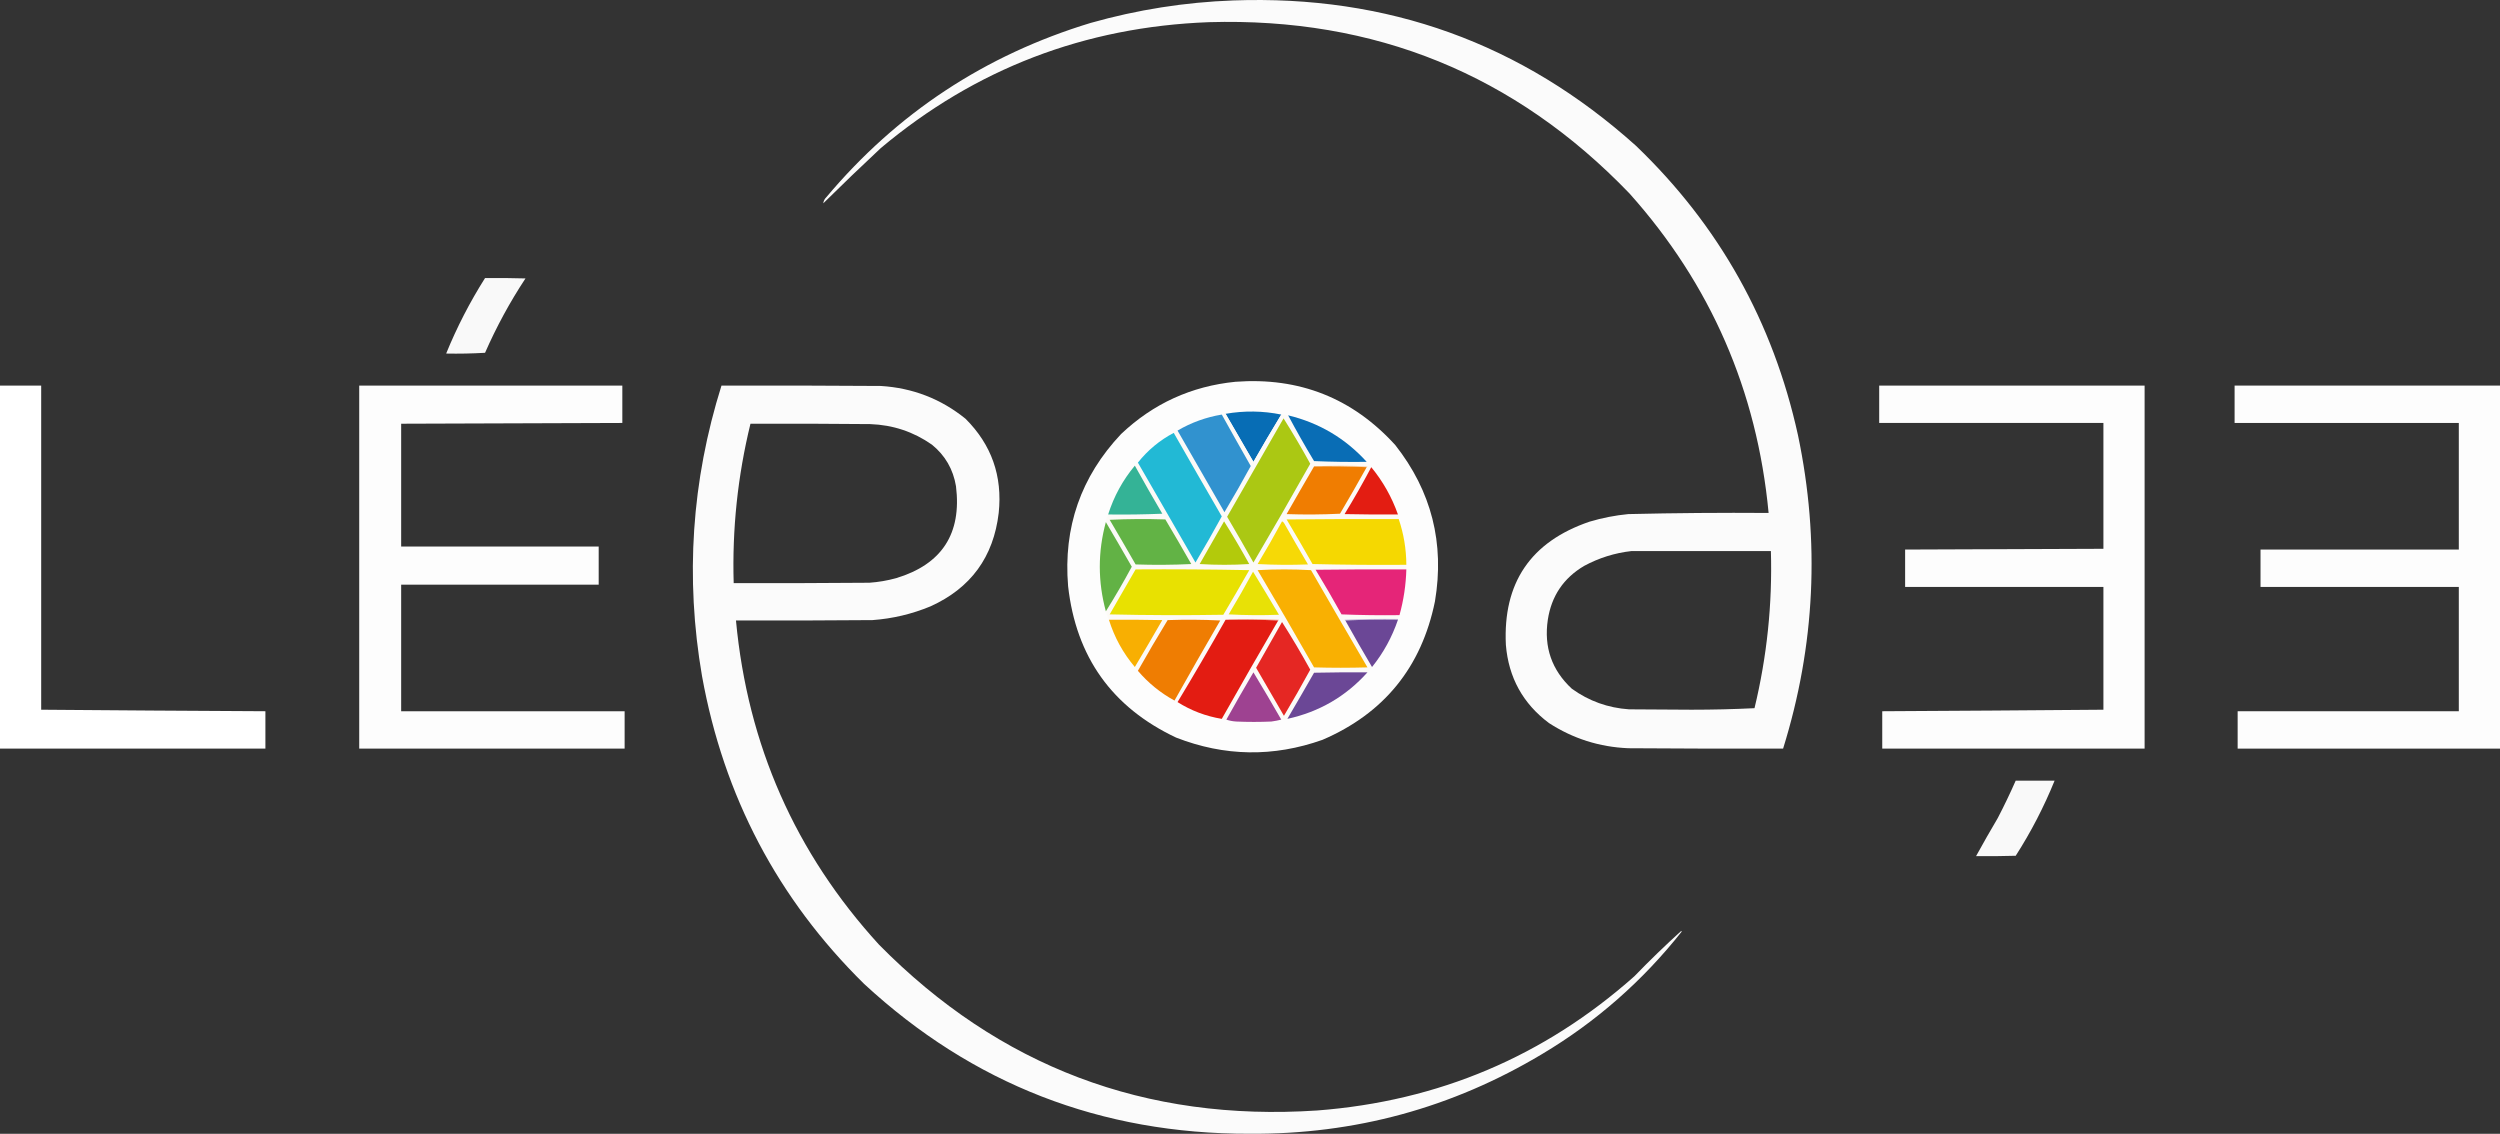 <?xml version="1.0" encoding="UTF-8"?>
<svg id="Calque_1" data-name="Calque 1" xmlns="http://www.w3.org/2000/svg" viewBox="0 0 3278 1486.6">
  <rect x="0" y="0" width="3278" height="1486.6" fill="#333333" stroke="none"/>
  <defs>
    <style>
      .cls-1 {
        fill: #f6ae8f;
      }

      .cls-1, .cls-2, .cls-3 {
        opacity: .88;
      }

      .cls-1, .cls-2, .cls-3, .cls-4, .cls-5, .cls-6, .cls-7, .cls-8, .cls-9, .cls-10, .cls-11, .cls-12, .cls-13 {
        isolation: isolate;
      }

      .cls-1, .cls-2, .cls-3, .cls-4, .cls-5, .cls-6, .cls-7, .cls-8, .cls-9, .cls-10, .cls-11, .cls-12, .cls-13, .cls-14, .cls-15, .cls-16, .cls-17, .cls-18, .cls-19, .cls-20, .cls-21, .cls-22, .cls-23, .cls-24, .cls-25, .cls-26, .cls-27, .cls-28, .cls-29, .cls-30, .cls-31, .cls-32, .cls-33, .cls-34, .cls-35, .cls-36 {
        fill-rule: evenodd;
      }

      .cls-2 {
        fill: #bbadd4;
      }

      .cls-3 {
        fill: #fbcb9b;
      }

      .cls-4 {
        opacity: .99;
      }

      .cls-4, .cls-5, .cls-6, .cls-7, .cls-9, .cls-10, .cls-11, .cls-12, .cls-13 {
        fill: #fff;
      }

      .cls-5 {
        opacity: 1;
      }

      .cls-6 {
        opacity: .99;
      }

      .cls-7 {
        opacity: .98;
      }

      .cls-8 {
        fill: #fcfaf7;
        opacity: 1;
      }

      .cls-9 {
        opacity: .97;
      }

      .cls-10 {
        opacity: .99;
      }

      .cls-11 {
        opacity: .98;
      }

      .cls-12 {
        opacity: .97;
      }

      .cls-13 {
        opacity: .99;
      }

      .cls-14 {
        fill: #f8af02;
      }

      .cls-15 {
        fill: #f9b002;
      }

      .cls-16 {
        fill: #62b245;
      }

      .cls-17 {
        fill: #62b345;
      }

      .cls-18 {
        fill: #34b396;
      }

      .cls-19 {
        fill: #096db5;
      }

      .cls-20 {
        fill: #076db5;
      }

      .cls-21 {
        fill: #22b9d5;
      }

      .cls-22 {
        fill: #abc813;
      }

      .cls-23 {
        fill: #e31d12;
      }

      .cls-24 {
        fill: #e31c12;
      }

      .cls-25 {
        fill: #6b4796;
      }

      .cls-26 {
        fill: #3192cf;
      }

      .cls-27 {
        fill: #9e4291;
      }

      .cls-28 {
        fill: #b3ca0b;
      }

      .cls-29 {
        fill: #e52578;
      }

      .cls-30 {
        fill: #f07d01;
      }

      .cls-31 {
        fill: #ef7d02;
      }

      .cls-32 {
        fill: #e8e106;
      }

      .cls-33 {
        fill: #e8e101;
      }

      .cls-34 {
        fill: #f6d906;
      }

      .cls-35 {
        fill: #f5d801;
      }

      .cls-36 {
        fill: #e52723;
      }
    </style>
  </defs>
  <path class="cls-7" d="M1617,.58c202.4-7.38,378.4,56.11,528,190.5,109.03,104.5,179.86,231,212.5,379.5,29.11,138.69,22.61,275.69-19.5,411-67.67,.17-135.33,0-203-.5-37.74-1.58-72.41-12.58-104-33-34.12-25.52-52.95-59.69-56.5-102.5-3.97-81.35,32.53-135.18,109.5-161.5,16.67-5,33.67-8.33,51-10,61.32-1.44,122.65-1.94,184-1.5-15.15-160.23-75.98-299.9-182.5-419C1986.41,97.51,1802.57,22.67,1585,29.08c-162.74,6.11-306.07,61.11-430,165-25.47,23.8-50.64,47.97-75.5,72.5,.33-3.04,1.66-5.71,4-8,92.55-110.24,208.05-186.41,346.5-228.5,61.29-17.35,123.62-27.18,187-29.5Zm522,722h183c2,69.64-5.16,138.31-21.5,206-27.29,1.33-54.79,2-82.5,2-27.33-.17-54.67-.33-82-.5-27.68-1.89-52.68-10.89-75-27-26.33-24.44-36.83-54.6-31.5-90.5,4.77-31.07,20.61-54.57,47.5-70.5,19.52-10.54,40.19-17.04,62-19.5Z"/>
  <path class="cls-9" d="M636,364.58c17.67-.17,35.34,0,53,.5-20.35,30.85-38.02,63.35-53,97.5-16.99,1-33.99,1.33-51,1,14.13-34.59,31.13-67.59,51-99Z"/>
  <path class="cls-6" d="M1620,500.58c83.65-6.23,153.48,21.44,209.5,83,47.52,60.4,64.85,128.73,52,205-17.66,86.31-66.83,146.81-147.5,181.5-64.38,22.83-128.38,21.83-192-3-83.94-39.66-131.11-105.82-141.5-198.5-6.42-77.09,16.75-143.59,69.5-199.5,42.14-39.9,92.14-62.73,150-68.5Z"/>
  <path class="cls-5" d="M0,505.58H54v425c97.99,.82,195.99,1.49,294,2v49H0V505.58Z"/>
  <path class="cls-10" d="M471,505.58h345v49c-96.67,.26-193.33,.59-290,1v161h259v50h-259v166h293v49H471V505.58Z"/>
  <path class="cls-11" d="M946,505.58c69.67-.17,139.33,0,209,.5,41.76,2.58,78.76,16.91,111,43,34.11,34,48.61,75.16,43.5,123.5-6.78,57.75-36.61,98.58-89.5,122.5-24.35,10.09-49.69,16.09-76,18-59.67,.5-119.33,.67-179,.5,15.29,163.18,77.79,304.85,187.5,425,157.66,159.91,349.16,232.41,574.5,217.5,158.97-12.19,297.64-70.86,416-176,19.89-20.56,40.39-40.39,61.5-59.5,.17,.33,.33,.67,.5,1-51.34,64.86-112.34,118.36-183,160.5-117.87,70.6-245.7,105.43-383.5,104.5-194.89,.41-363.39-65.09-505.5-196.5-113.17-111.48-184-245.98-212.5-403.5-22.2-129.07-13.7-256.07,25.5-381Zm38,50c52.33-.17,104.67,0,157,.5,29.79,1.04,56.79,10.04,81,27,17.31,14.1,27.81,32.26,31.5,54.5,7.64,62.22-18.53,102.39-78.5,120.5-11.47,3.16-23.13,5.16-35,6-59.33,.5-118.67,.67-178,.5-2.1-70.69,5.24-140.36,22-209Z"/>
  <path class="cls-13" d="M2464,505.58h348v476h-344v-49c96.67-.52,193.34-1.18,290-2v-161h-260v-49c86.67-.23,173.33-.56,260-1v-165h-294v-49Z"/>
  <path class="cls-4" d="M2930,505.58h348v476h-344v-49h290v-163h-260v-49h260v-166h-294v-49Z"/>
  <path class="cls-20" d="M1680,543.58c-12.39,20.44-24.56,41.11-36.5,62-12.18-21.03-24.35-42.03-36.5-63,24.54-4.26,48.87-3.93,73,1Z"/>
  <path class="cls-8" d="M1607,542.58c12.15,20.97,24.32,41.97,36.5,63,11.94-20.89,24.11-41.56,36.5-62,3.04,0,6.04,.34,9,1,10.8,20.27,22.14,40.27,34,60,22.99,1,45.99,1.33,69,1,2.7,1.73,4.7,4.07,6,7-11.01,20.85-22.68,41.35-35,61.5,23.33,.5,46.66,.67,70,.5,.65,1.93,.98,3.93,1,6-49-.17-98,0-147,.5,11.53,19.37,22.87,38.87,34,58.5,40.99,1,81.99,1.33,123,1v6c-39.67-.17-79.33,0-119,.5,11.71,19.25,23.05,38.75,34,58.5,25.32,1,50.66,1.33,76,1-.67,1.67-1.33,3.33-2,5-23.34-.33-46.68,0-70,1,.12,.61,.46,.94,1,1,11.41,20.5,23.08,40.83,35,61-2.03,2.36-4.03,4.69-6,7-23.34-.17-46.67,0-70,.5-11.55,20.28-23.22,40.44-35,60.5-2.67,.33-5.33,.67-8,1-11.89-20.77-24.05-41.43-36.5-62-12.1,20.53-23.93,41.2-35.5,62-2.12,.17-4.12-.16-6-1,24.4-43.14,49.07-86.14,74-129,.54-.06,.88-.39,1-1-23.5-1.33-46.83-1.33-70,0-20.51,36.36-41.51,72.36-63,108-1.65-.16-2.99-.83-4-2,19.72-35.11,39.72-70.11,60-105-22.99-1.17-45.99-1.33-69-.5-13.39,21.95-26.39,44.11-39,66.5-1.3-1.64-2.64-3.31-4-5,12.14-20.33,24.14-40.83,36-61.5-23.33-.5-46.66-.67-70-.5-1.7-3.44-3.04-7.1-4-11,11.94-19.04,23.28-38.54,34-58.5-11.23-19.63-22.56-39.13-34-58.5,.4-3.62,1.4-6.95,3-10,23.68,.33,47.34,0,71-1-12.28-20.89-24.28-41.89-36-63,1-1.67,2.33-3,4-4,25.15,43.64,50.32,87.31,75.5,131,11.89-19.94,23.39-40.1,34.5-60.5-21.13-36.43-42.13-72.93-63-109.5,1.16-1.75,2.83-2.75,5-3,20.49,35.64,40.99,71.31,61.5,107,11.89-19.94,23.39-40.1,34.5-60.5-12.81-22.46-25.48-44.96-38-67.5,1.72-.13,3.38-.46,5-1Z"/>
  <path class="cls-26" d="M1602,543.58c12.52,22.54,25.19,45.04,38,67.5-11.11,20.4-22.61,40.56-34.5,60.5-20.51-35.69-41.01-71.36-61.5-107,17.98-10.55,37.31-17.55,58-21Z"/>
  <path class="cls-19" d="M1689,544.58c40.69,9.83,75.02,30.17,103,61-23.01,.33-46.01,0-69-1-11.86-19.73-23.2-39.73-34-60Z"/>
  <path class="cls-22" d="M1683,548.58c12.22,19.41,23.88,39.25,35,59.5-24.42,43.41-49.25,86.58-74.5,129.5-11.3-20.13-22.8-40.13-34.5-60,24.69-43.02,49.36-86.02,74-129Z"/>
  <path class="cls-21" d="M1539,567.58c20.87,36.57,41.87,73.07,63,109.5-11.11,20.4-22.61,40.56-34.5,60.5-25.18-43.69-50.35-87.36-75.5-131,12.99-16.33,28.65-29.33,47-39Z"/>
  <path class="cls-3" d="M1723,611.58c23.17-1.33,46.5-1.33,70,0-.12,.61-.46,.94-1,1-22.83-1-45.83-1.33-69-1Z"/>
  <path class="cls-18" d="M1488,610.58c11.72,21.11,23.72,42.11,36,63-23.66,1-47.32,1.33-71,1,7.54-23.77,19.21-45.1,35-64Z"/>
  <path class="cls-30" d="M1723,611.58c23.17-.33,46.17,0,69,1-11.4,20.47-23.07,40.8-35,61-23.33,1.17-46.66,1.33-70,.5,11.89-20.94,23.89-41.78,36-62.5Z"/>
  <path class="cls-23" d="M1798,612.58c15.25,18.49,26.92,39.16,35,62-23.34,.17-46.67,0-70-.5,12.32-20.15,23.99-40.65,35-61.5Z"/>
  <path class="cls-17" d="M1455,681.58c24.16-1.16,48.5-1.33,73-.5,11.53,19.37,22.87,38.87,34,58.5-24.33,1.17-48.66,1.33-73,.5-11.23-19.65-22.57-39.15-34-58.5Z"/>
  <path class="cls-35" d="M1834,680.58c6.55,19.32,9.89,39.32,10,60-41.01,.33-82.01,0-123-1-11.13-19.63-22.47-39.13-34-58.5,49-.5,98-.67,147-.5Z"/>
  <path class="cls-28" d="M1605,683.58c11.48,18.27,22.48,36.94,33,56-21.67,1.33-43.33,1.33-65,0,10.68-18.69,21.35-37.36,32-56Z"/>
  <path class="cls-34" d="M1681,683.58c.96,.45,1.79,1.12,2.5,2,10.37,18.25,20.87,36.41,31.5,54.5-22.01,.83-44.01,.67-66-.5,11.12-18.44,21.79-37.11,32-56Z"/>
  <path class="cls-16" d="M1450,684.58c11.44,19.37,22.77,38.87,34,58.5-10.72,19.96-22.06,39.46-34,58.5-10.59-39.06-10.59-78.06,0-117Z"/>
  <path class="cls-33" d="M1489,746.58c49.67-.33,99.34,0,149,1-11.13,19.63-22.47,39.13-34,58.5-49.67,.83-99.34,.67-149-.5,11.36-19.68,22.69-39.35,34-59Z"/>
  <path class="cls-15" d="M1649,747.58c23.17-1.33,46.5-1.33,70,0,24.54,42.58,49.21,85.08,74,127.5-23.33,.67-46.67,.67-70,0-24.31-42.81-48.98-85.31-74-127.5Z"/>
  <path class="cls-29" d="M1844,746.58c-.55,20.37-3.55,40.37-9,60-25.34,.33-50.68,0-76-1-10.95-19.75-22.29-39.25-34-58.5,39.67-.5,79.33-.67,119-.5Z"/>
  <path class="cls-32" d="M1643,749.58c11.43,18.69,22.77,37.52,34,56.5-22.01,.83-44.01,.67-66-.5,11.12-18.44,21.79-37.11,32-56Z"/>
  <path class="cls-1" d="M1607,812.58c23.17-1.33,46.5-1.33,70,0-.12,.61-.46,.94-1,1-22.83-1-45.83-1.33-69-1Z"/>
  <path class="cls-2" d="M1833,811.58v1c-23.17-.33-46.17,0-69,1-.54-.06-.88-.39-1-1,23.32-1,46.66-1.33,70-1Z"/>
  <path class="cls-14" d="M1454,812.58c23.34-.17,46.67,0,70,.5-11.86,20.67-23.86,41.17-36,61.5-15.45-18.23-26.79-38.9-34-62Z"/>
  <path class="cls-31" d="M1540,918.58c-18.32-9.98-34.32-22.98-48-39,12.61-22.39,25.61-44.55,39-66.5,23.01-.83,46.01-.67,69,.5-20.28,34.89-40.28,69.89-60,105Z"/>
  <path class="cls-24" d="M1607,812.58c23.17-.33,46.17,0,69,1-24.93,42.86-49.6,85.86-74,129-20.9-3.46-40.24-10.8-58-22,21.49-35.64,42.49-71.64,63-108Z"/>
  <path class="cls-25" d="M1833,812.58c-7.74,22.82-19.07,43.49-34,62-11.92-20.17-23.59-40.5-35-61,22.83-1,45.83-1.33,69-1Z"/>
  <path class="cls-36" d="M1681,815.58c12.94,20.37,25.28,41.21,37,62.5-11.11,20.4-22.61,40.56-34.5,60.5-12.17-21-24.33-42-36.5-63,11.36-20.05,22.69-40.05,34-60Z"/>
  <path class="cls-25" d="M1793,881.58c-28.28,31.55-63.28,51.89-105,61,11.78-20.06,23.45-40.22,35-60.5,23.33-.5,46.66-.67,70-.5Z"/>
  <path class="cls-27" d="M1680,943.58c-4.15,1.05-8.49,1.89-13,2.5-15.33,.67-30.67,.67-46,0-4.58-.27-8.91-1.1-13-2.5,11.57-20.8,23.4-41.47,35.5-62,12.45,20.57,24.61,41.23,36.5,62Z"/>
  <path class="cls-12" d="M2643,1023.58h51c-13.99,34.48-30.99,67.31-51,98.5-17.33,.5-34.66,.67-52,.5,9.2-16.73,18.7-33.4,28.5-50,8.39-16.11,16.22-32.45,23.5-49Z"/>
</svg>